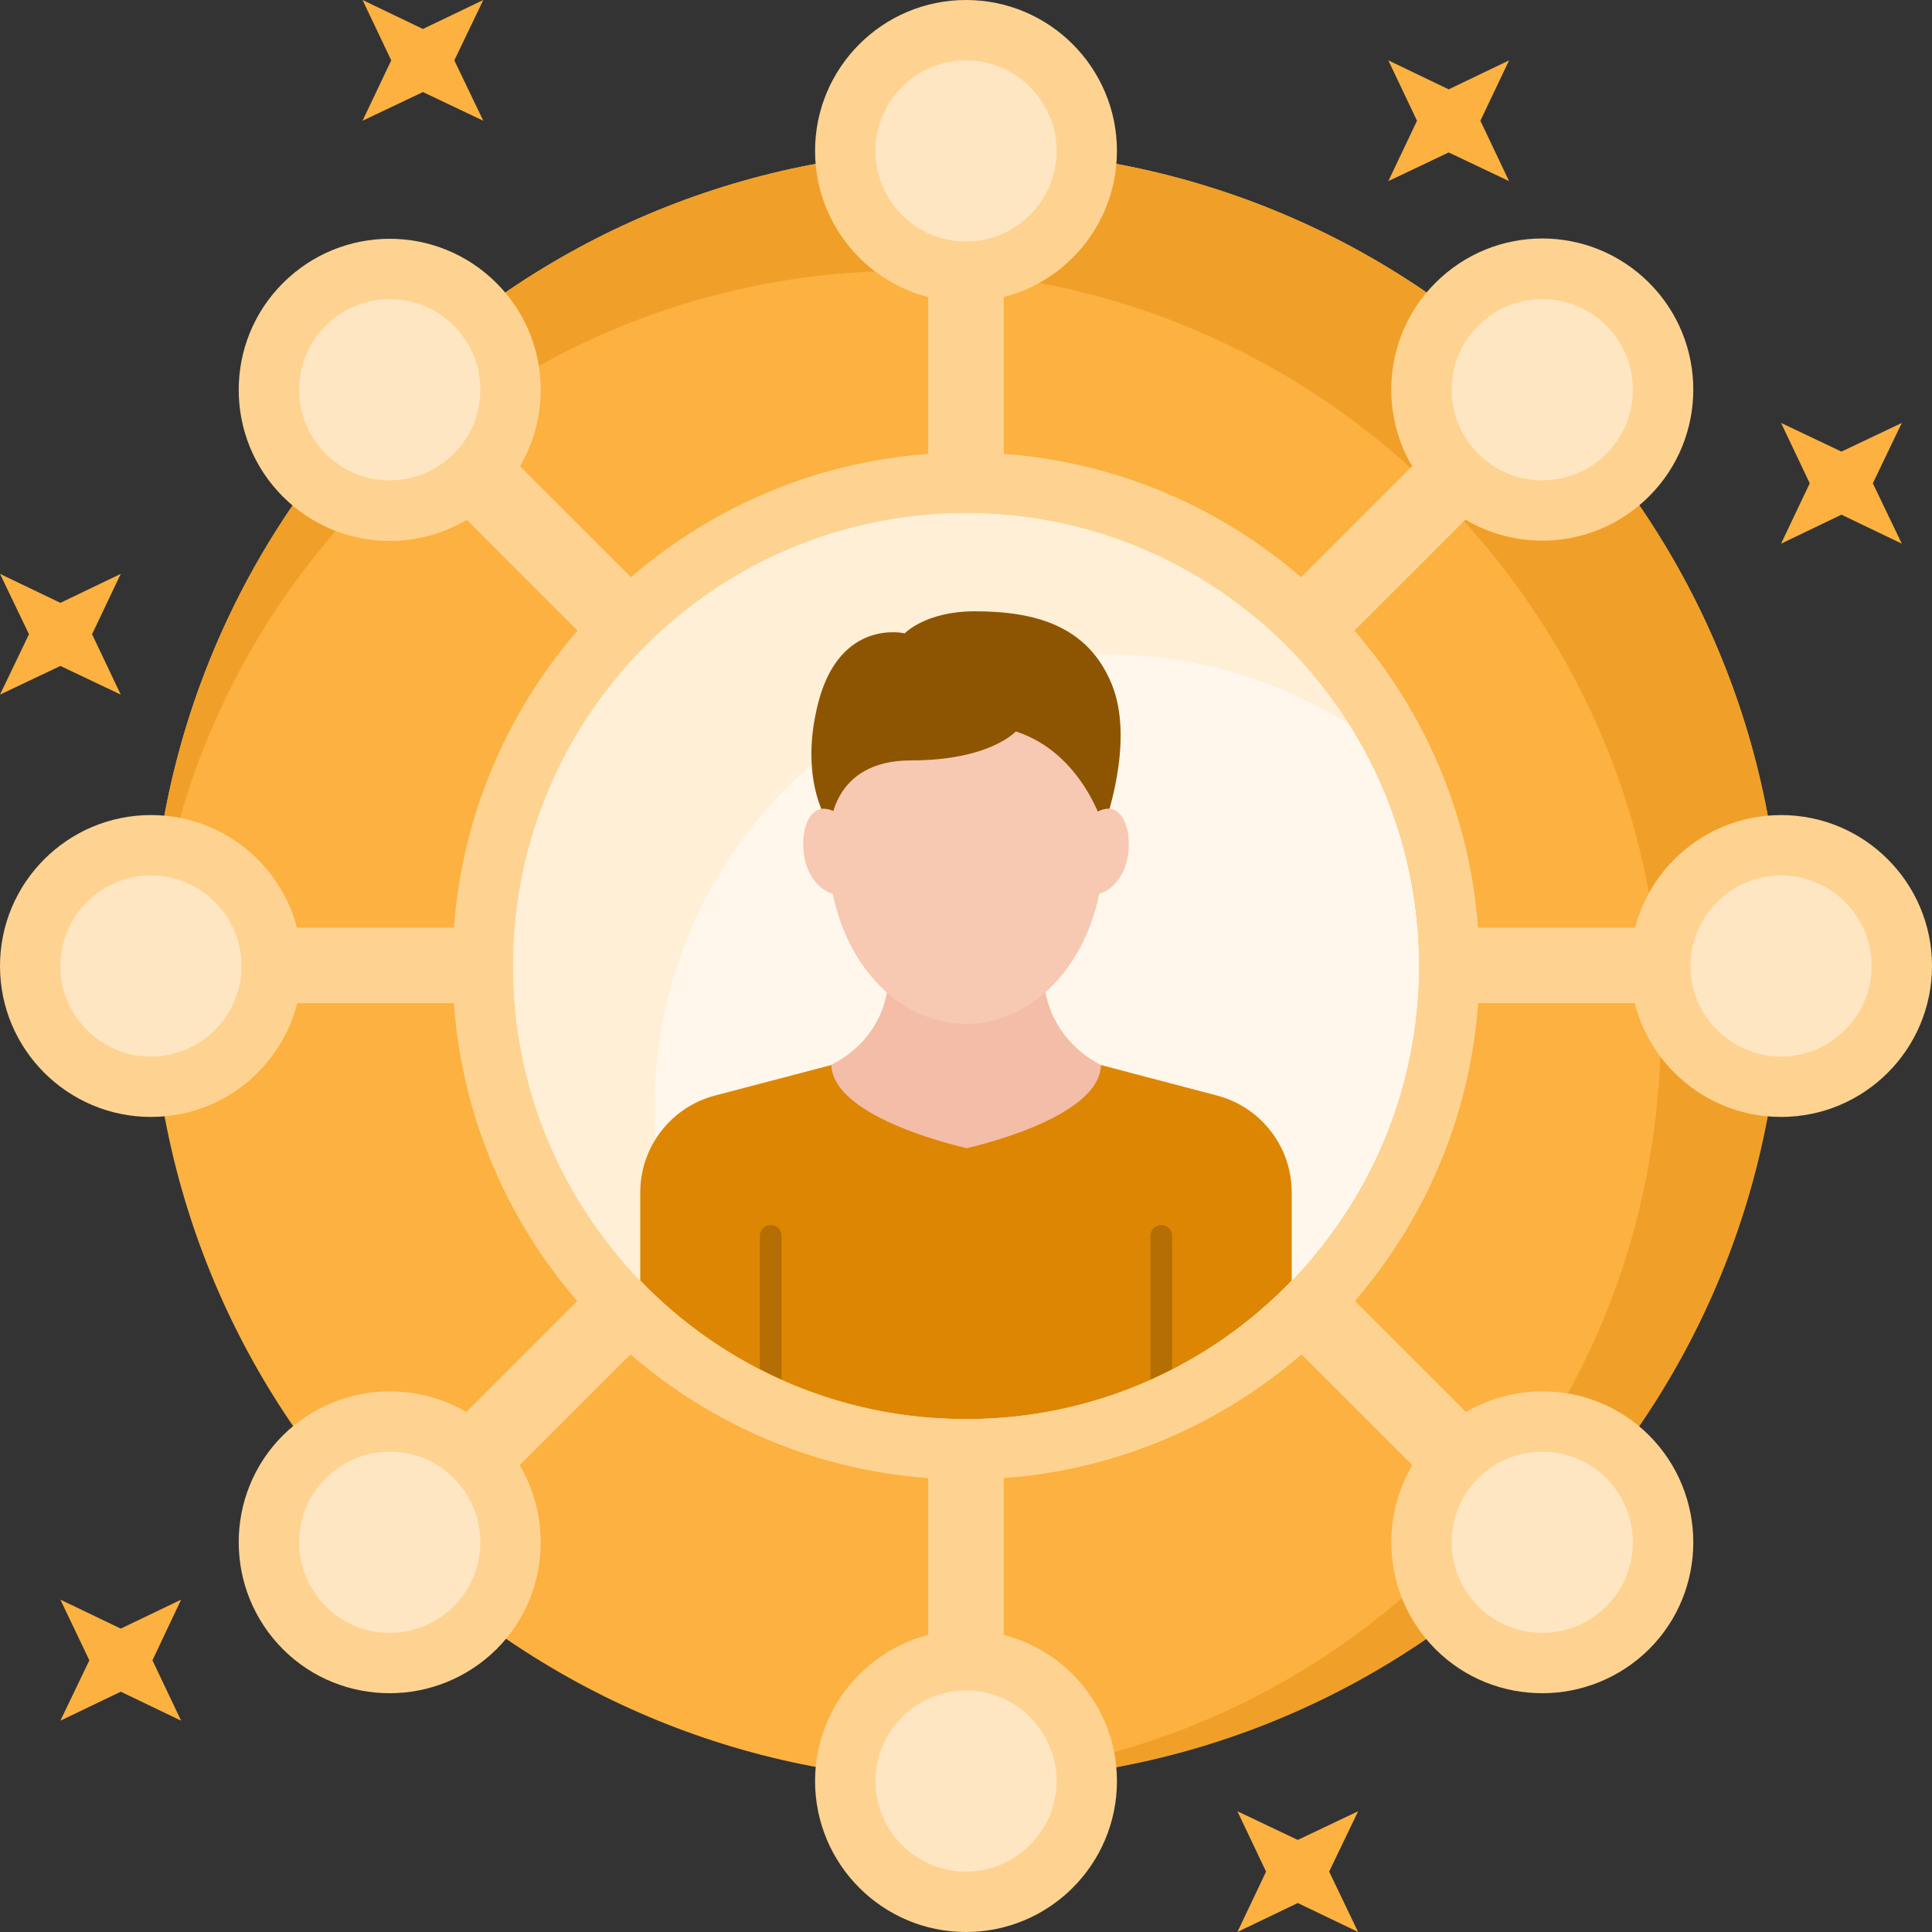 <svg xmlns="http://www.w3.org/2000/svg" id="a" viewBox="0 0 64 64"><rect x="0" y="0" width="64" height="64" fill="#333333" stroke="none"/><defs><style>.b{fill:#8d5502;}.c{fill:#fed391;}.d{fill:#f7c8b2;}.e{fill:#f4bda8;}.f{fill:#ffefd6;}.g{fill:#fee6c2;}.h{fill:#b56e03;}.i{fill:#f0a028;}.j{fill:#fcb140;}.k{fill:#dd8603;}.l{fill:#fff7eb;}</style></defs><path class="j" d="M59.01,31.98c0,14.92-12.09,27.01-27.01,27.01S4.99,46.9,4.99,31.98,17.08,4.97,32,4.97s27.01,12.09,27.01,27.01Z"></path><path class="i" d="M32,4.97c-14.92,0-27.01,12.09-27.01,27.01,0,.34,.01,.67,.03,1,.53-13.35,11.51-24.01,24.99-24.01s25.01,11.2,25.01,25.01-10.66,24.46-24.01,24.99c.33,.01,.66,.03,1,.03,14.92,0,27.01-12.09,27.01-27.01S46.92,4.97,32,4.97Z"></path><path class="c" d="M59.01,33.23H4.99c-.69,0-1.25-.56-1.25-1.25s.56-1.25,1.25-1.25H59.01c.69,0,1.25,.56,1.25,1.25s-.56,1.25-1.25,1.25Z"></path><path class="c" d="M32,60.25c-.69,0-1.25-.56-1.25-1.25V4.97c0-.69,.56-1.25,1.25-1.25s1.25,.56,1.25,1.25V59c0,.69-.56,1.25-1.25,1.25Z"></path><path class="c" d="M12.9,52.34c-.32,0-.64-.12-.88-.37-.49-.49-.49-1.28,0-1.77L50.22,12c.49-.49,1.28-.49,1.77,0,.49,.49,.49,1.28,0,1.77L13.78,51.97c-.24,.24-.56,.37-.88,.37Z"></path><path class="c" d="M51.1,52.34c-.32,0-.64-.12-.88-.37L12.01,13.77c-.49-.49-.49-1.28,0-1.77,.49-.49,1.28-.49,1.77,0L51.99,50.2c.49,.49,.49,1.28,0,1.77-.24,.24-.56,.37-.88,.37Z"></path><path class="l" d="M16.99,32c0,8.29,6.72,15.01,15.01,15.01s15.01-6.72,15.01-15.01-6.72-15.01-15.01-15.01-15.01,6.72-15.01,15.01Z"></path><path class="f" d="M36.69,21.68c2.94,0,5.68,.86,8,2.32-2.66-4.21-7.34-7.01-12.69-7.01-8.29,0-15.01,6.72-15.01,15.01,0,5.35,2.8,10.03,7.01,12.69-1.46-2.32-2.32-5.05-2.32-8,0-8.29,6.72-15.01,15.01-15.01Z"></path><path class="k" d="M32,47.01c4.24,0,8.06-1.76,10.79-4.59v-2.92c0-1.51-1.02-2.83-2.48-3.21l-3.84-1.01h-8.93l-3.85,1.01c-1.46,.38-2.48,1.7-2.48,3.21v2.92c2.73,2.83,6.55,4.59,10.79,4.59Z"></path><path class="h" d="M25.53,40.58c-.2,0-.36,.16-.36,.36v4.41c.24,.12,.48,.24,.72,.35v-4.76c0-.2-.16-.36-.36-.36Z"></path><path class="h" d="M38.47,40.58c-.2,0-.36,.16-.36,.36v4.76c.24-.11,.48-.22,.72-.35v-4.41c0-.2-.16-.36-.36-.36Z"></path><path class="e" d="M32,38.04s4.44-.96,4.47-2.76c-.94-.48-1.65-1.36-1.84-2.42-.03-.16-.05-1.14-.07-1.29h-5.11c-.02,.17-.05,1.18-.08,1.36-.2,1.04-.9,1.88-1.83,2.34,.04,1.8,4.47,2.76,4.47,2.76Z"></path><path class="d" d="M32,22.5c-2.51,0-4.55,2.55-4.55,5.71s2.04,5.71,4.55,5.71,4.55-2.55,4.55-5.71-2.04-5.71-4.55-5.71Z"></path><path class="b" d="M27.52,27.39s-1.11-1.43-.41-4.13c.73-2.79,2.86-2.28,2.86-2.28,0,0,.69-.73,2.32-.73,2.01,0,3.75,.48,4.54,2.42s-.27,4.73-.27,4.73c0,0-.68-2.45-2.91-3.17,0,0-.86,.96-3.48,.96s-2.66,2.21-2.66,2.21Z"></path><path class="d" d="M36.81,26.8c-.48-.1-1.13,.54-1.29,1.28-.16,.75,.1,1.44,.58,1.54,.49,.1,1.08-.4,1.24-1.15,.16-.75-.04-1.57-.53-1.67Z"></path><path class="d" d="M27.19,26.8c.49-.1,1.13,.54,1.29,1.28,.16,.75-.1,1.44-.58,1.54-.49,.1-1.08-.4-1.24-1.15-.16-.75,.04-1.57,.53-1.67Z"></path><path class="c" d="M32,14.99c-9.38,0-17.01,7.63-17.01,17.01s7.63,17.01,17.01,17.01,17.01-7.63,17.01-17.01-7.63-17.01-17.01-17.01Zm0,32.02c-8.29,0-15.01-6.72-15.01-15.01s6.72-15.01,15.01-15.01,15.01,6.72,15.01,15.01-6.72,15.01-15.01,15.01Z"></path><path class="g" d="M32,9c-2.21,0-4-1.79-4-4s1.8-4,4-4,4,1.79,4,4-1.8,4-4,4Z"></path><path class="g" d="M32,63c-2.21,0-4-1.79-4-4s1.8-4,4-4,4,1.79,4,4-1.8,4-4,4Z"></path><path class="g" d="M5,36c-2.21,0-4-1.8-4-4s1.8-4,4-4,4,1.79,4,4-1.8,4-4,4Z"></path><path class="g" d="M59,36c-2.21,0-4-1.8-4-4s1.8-4,4-4,4,1.79,4,4-1.8,4-4,4Z"></path><path class="g" d="M12.91,16.91c-1.07,0-2.07-.42-2.83-1.17-.76-.76-1.17-1.76-1.17-2.83s.42-2.07,1.17-2.83c.76-.76,1.76-1.17,2.83-1.17s2.07,.42,2.83,1.17c.76,.76,1.17,1.76,1.17,2.83s-.42,2.07-1.17,2.83c-.76,.76-1.76,1.17-2.83,1.17Z"></path><path class="g" d="M51.09,55.09c-1.07,0-2.07-.42-2.83-1.17-1.56-1.56-1.56-4.1,0-5.66,.76-.76,1.76-1.17,2.83-1.17s2.07,.42,2.83,1.17c1.56,1.56,1.56,4.1,0,5.66-.76,.75-1.76,1.17-2.83,1.17Z"></path><path class="g" d="M12.91,55.09c-1.07,0-2.07-.42-2.83-1.17-1.56-1.56-1.56-4.1,0-5.66,.76-.76,1.76-1.17,2.83-1.17s2.07,.42,2.83,1.17c1.56,1.56,1.56,4.1,0,5.66-.76,.75-1.76,1.17-2.83,1.17Z"></path><path class="g" d="M51.09,16.91c-1.07,0-2.07-.42-2.83-1.17-.76-.76-1.17-1.76-1.17-2.83s.42-2.07,1.17-2.83c.76-.76,1.76-1.17,2.83-1.17s2.07,.42,2.83,1.17c.76,.76,1.17,1.76,1.17,2.83s-.42,2.07-1.17,2.83c-.76,.76-1.76,1.17-2.83,1.17Z"></path><path class="c" d="M32,0c-2.76,0-5,2.24-5,5s2.24,5,5,5,5-2.24,5-5-2.24-5-5-5Zm0,8c-1.66,0-3-1.35-3-3s1.35-3,3-3,3,1.35,3,3-1.35,3-3,3Z"></path><path class="c" d="M32,54c-2.76,0-5,2.24-5,5s2.24,5,5,5,5-2.24,5-5-2.24-5-5-5Zm0,8c-1.66,0-3-1.35-3-3s1.35-3,3-3,3,1.35,3,3-1.35,3-3,3Z"></path><path class="c" d="M10,32c0-2.76-2.24-5-5-5S0,29.24,0,32s2.24,5,5,5,5-2.24,5-5Zm-5,3c-1.66,0-3-1.35-3-3s1.35-3,3-3,3,1.35,3,3-1.35,3-3,3Z"></path><path class="c" d="M59,27c-2.76,0-5,2.24-5,5s2.24,5,5,5,5-2.24,5-5-2.24-5-5-5Zm0,8c-1.65,0-3-1.35-3-3s1.35-3,3-3,3,1.35,3,3-1.35,3-3,3Z"></path><path class="c" d="M12.91,7.91c-1.28,0-2.56,.49-3.54,1.47-1.95,1.95-1.95,5.12,0,7.07,.98,.98,2.26,1.47,3.54,1.47s2.56-.49,3.54-1.47c1.95-1.95,1.95-5.12,0-7.07-.98-.98-2.26-1.47-3.54-1.47Zm2.12,7.12c-.57,.57-1.32,.88-2.12,.88s-1.56-.31-2.12-.88c-.57-.57-.88-1.32-.88-2.12s.31-1.56,.88-2.12c.57-.57,1.32-.88,2.12-.88s1.56,.31,2.12,.88c.57,.57,.88,1.32,.88,2.12s-.31,1.56-.88,2.12Z"></path><path class="c" d="M51.09,46.09c-1.28,0-2.56,.49-3.54,1.46-1.95,1.95-1.95,5.12,0,7.08,.98,.98,2.26,1.46,3.54,1.46s2.56-.49,3.54-1.46c1.95-1.95,1.95-5.12,0-7.08-.98-.98-2.26-1.46-3.54-1.46Zm2.12,7.12c-.57,.57-1.32,.88-2.12,.88s-1.56-.31-2.12-.88c-.57-.57-.88-1.32-.88-2.12s.31-1.56,.88-2.12c.57-.57,1.32-.88,2.12-.88s1.56,.31,2.12,.88c.57,.57,.88,1.32,.88,2.12s-.31,1.55-.88,2.12Z"></path><path class="c" d="M12.91,46.09c-1.28,0-2.56,.49-3.54,1.46-1.95,1.95-1.95,5.12,0,7.08,.98,.98,2.26,1.46,3.54,1.46s2.56-.49,3.54-1.46c1.95-1.95,1.95-5.12,0-7.08-.98-.98-2.26-1.46-3.54-1.46Zm2.12,7.12c-.57,.57-1.32,.88-2.12,.88s-1.56-.31-2.12-.88-.88-1.32-.88-2.12,.31-1.56,.88-2.12,1.32-.88,2.12-.88,1.56,.31,2.12,.88c.57,.57,.88,1.32,.88,2.12s-.31,1.55-.88,2.12Z"></path><path class="c" d="M51.09,17.91c1.28,0,2.56-.49,3.54-1.47,1.95-1.95,1.95-5.12,0-7.07-.98-.98-2.26-1.47-3.54-1.47s-2.56,.49-3.54,1.47c-1.95,1.95-1.95,5.12,0,7.07,.98,.98,2.26,1.47,3.54,1.47Zm-2.12-7.12c.57-.57,1.32-.88,2.12-.88s1.56,.31,2.12,.88c.57,.57,.88,1.32,.88,2.12s-.31,1.56-.88,2.12c-.57,.57-1.32,.88-2.12,.88s-1.56-.31-2.12-.88c-.57-.57-.88-1.32-.88-2.12s.31-1.56,.88-2.12Z"></path><polygon class="j" points="0 19.01 .96 21.01 0 23.01 2 22.06 4 23.01 3.05 21.01 4 19.01 2 19.97 0 19.01"></polygon><polygon class="j" points="12.01 0 12.96 2 12.01 4 14.01 3.05 16.01 4 15.05 2 16.01 0 14.01 .96 12.01 0"></polygon><polygon class="j" points="45.99 2 46.94 4 45.99 6 47.99 5.05 49.99 6 49.04 4 49.99 2 47.99 2.96 45.99 2"></polygon><polygon class="j" points="59 14.01 59.95 16.01 59 18.01 61 17.05 63 18.01 62.04 16.01 63 14.01 61 14.96 59 14.01"></polygon><polygon class="j" points="40.99 60 41.94 62 40.99 64 42.99 63.04 44.99 64 44.03 62 44.99 60 42.99 60.95 40.99 60"></polygon><polygon class="j" points="2 52.99 2.96 55 2 57 4 56.04 6 57 5.05 55 6 52.99 4 53.95 2 52.99"></polygon></svg>